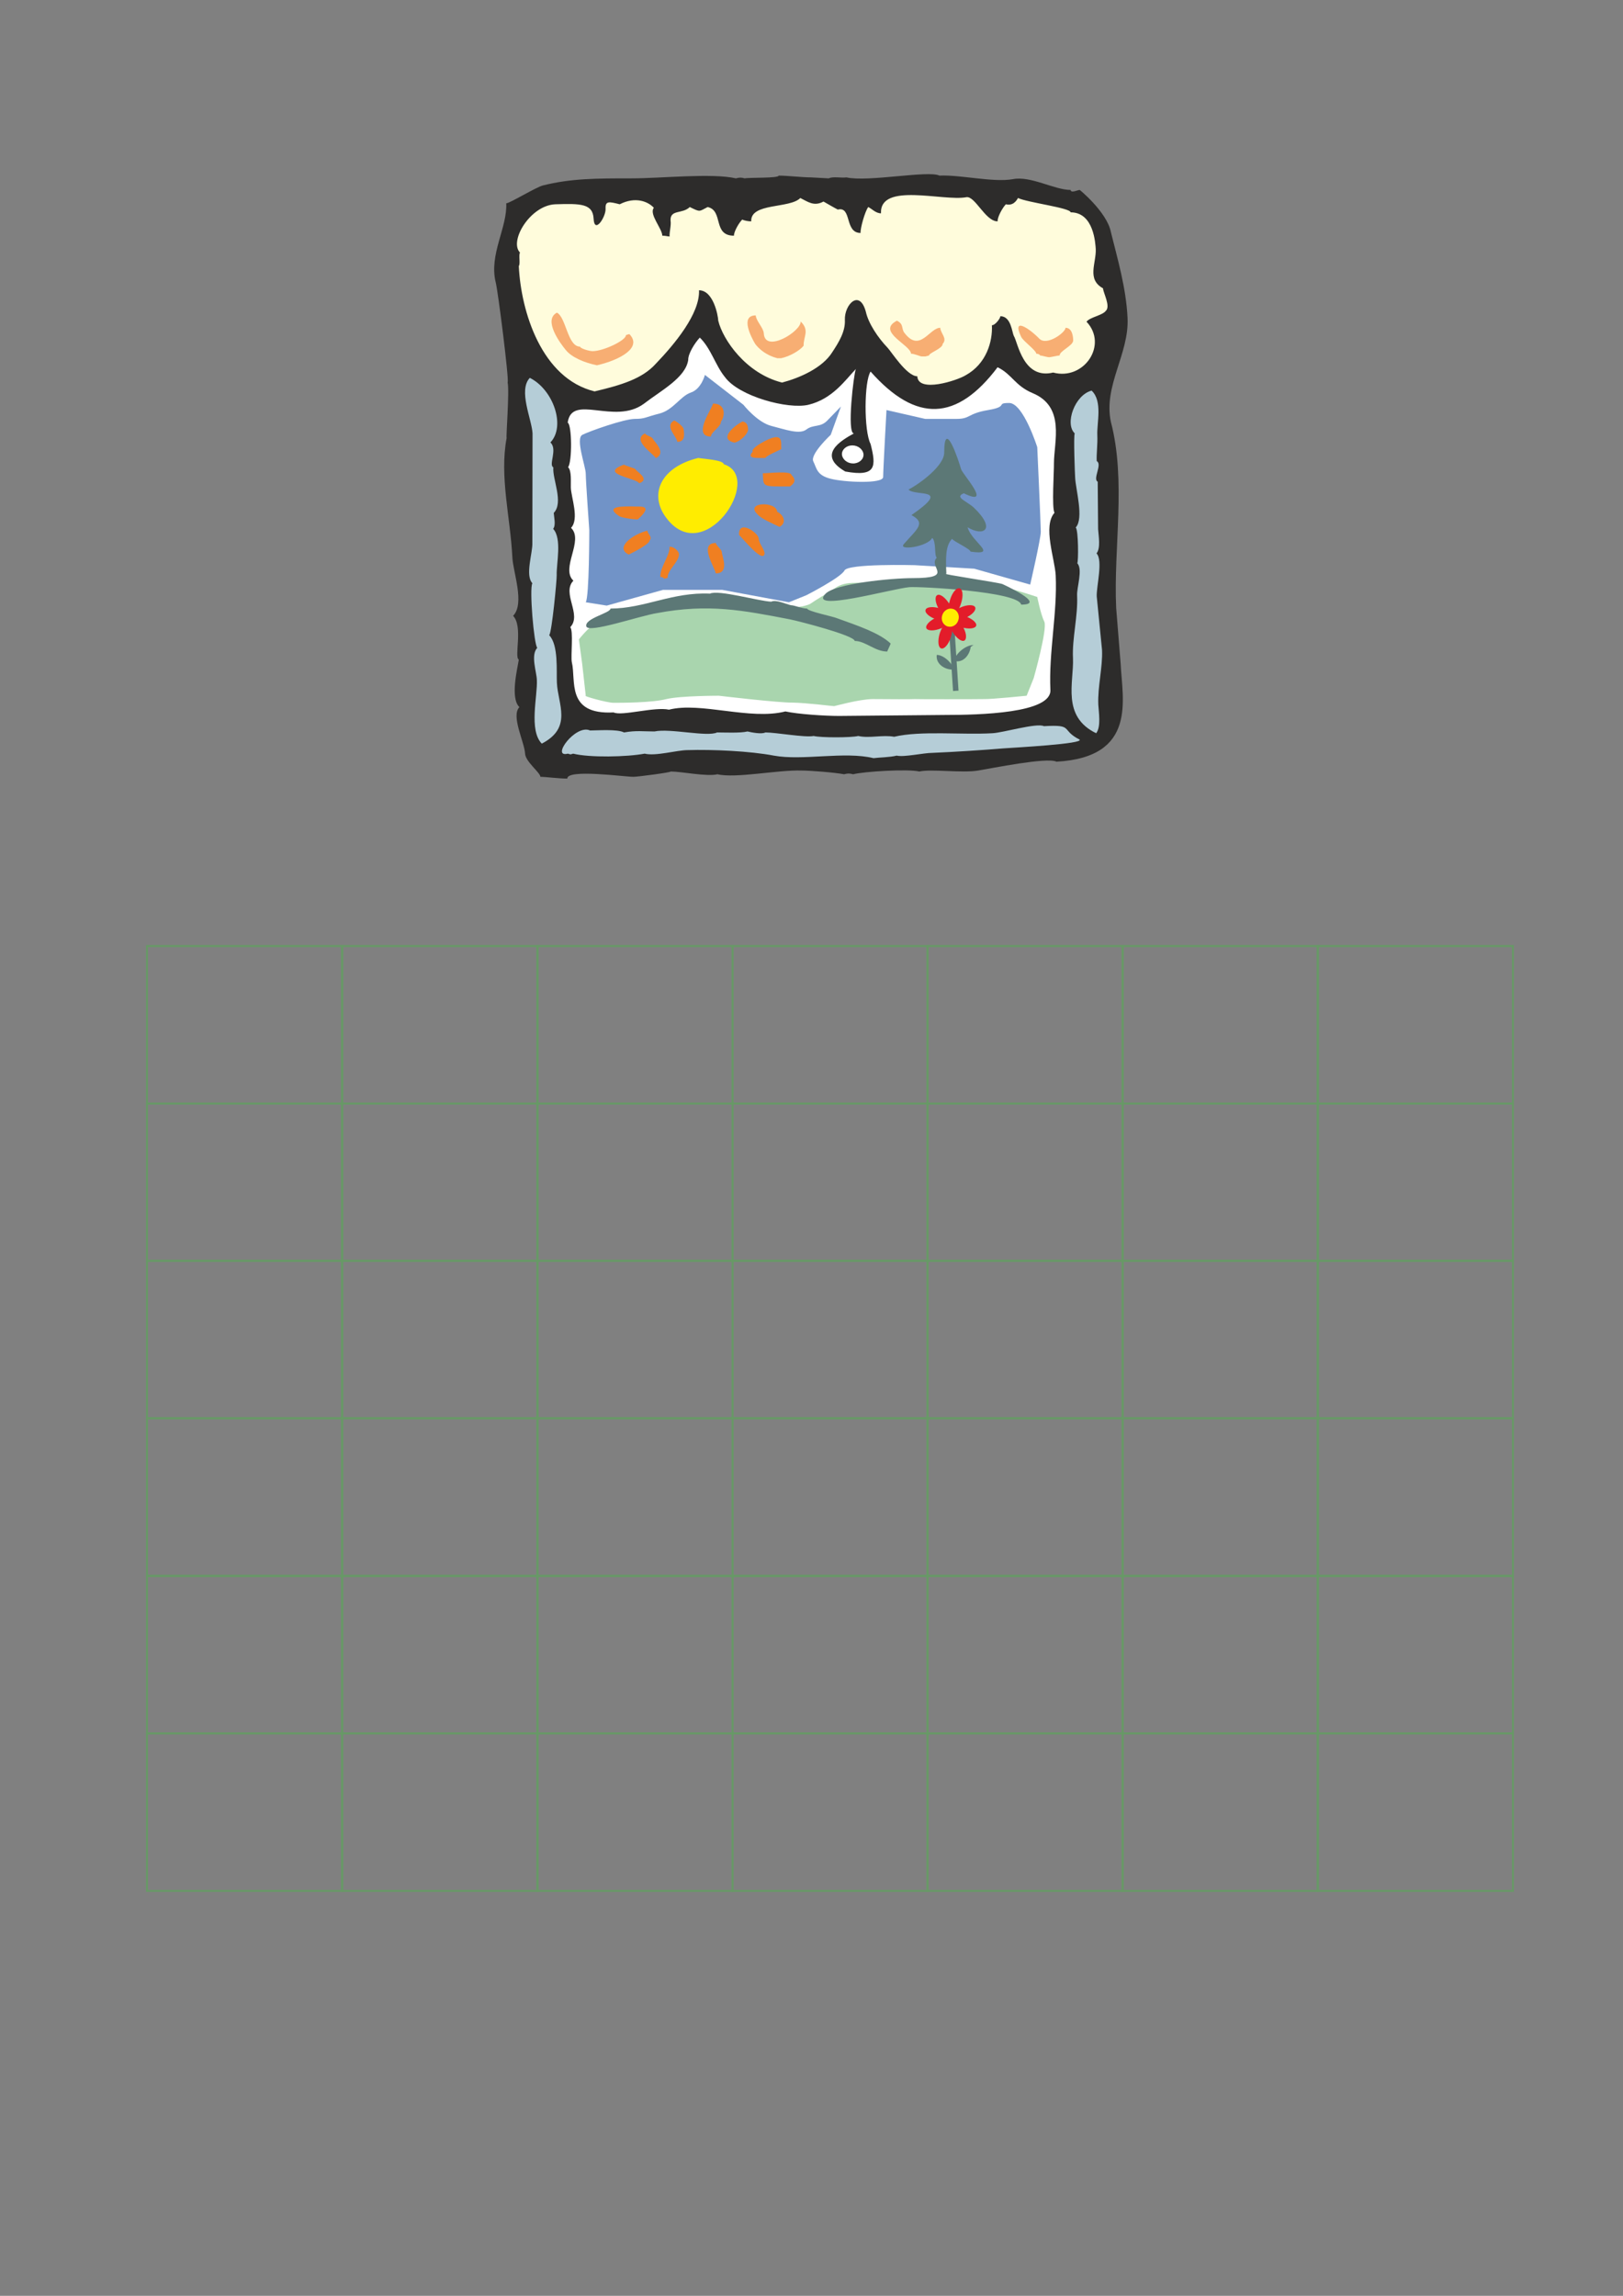 <?xml version="1.0" encoding="utf-8"?>
<!-- Created by UniConvertor 2.0rc4 (https://sk1project.net/) -->
<svg xmlns="http://www.w3.org/2000/svg" height="841.89pt" viewBox="0 0 595.276 841.89" width="595.276pt" version="1.1" xmlns:xlink="http://www.w3.org/1999/xlink" id="d2ae32cf-f611-11ea-8e90-dcc15c148e23">

<rect x="0" y="0" width="595.276" height="841.89" fill="#808080" stroke="none"/>

<g>
	<g>
		<g>
			<path style="fill:#2d2c2b;" d="M 409.382,222.873 C 408.374,200.913 413.126,176.289 407.438,154.689 404.63,141.513 414.206,129.705 413.558,116.601 413.054,105.729 409.958,95.217 407.438,85.065 405.998,77.649 395.342,69.009 395.99,69.657 395.342,69.657 392.75,70.953 392.678,69.657 386.774,69.657 377.99,64.401 371.51,65.697 364.31,66.993 352.358,64.041 344.582,64.401 340.55,62.385 318.302,66.849 310.454,65.049 308.51,65.337 305.558,64.617 303.974,65.409 L 297.422,65.049 C 294.182,65.049 288.854,64.401 285.614,64.401 285.614,65.409 274.526,65.049 273.158,65.409 271.862,65.049 271.214,65.049 269.918,65.409 261.278,63.393 242.342,65.409 231.83,65.409 218.726,65.409 209.51,65.409 199.142,68.001 196.55,68.649 186.974,74.553 185.678,74.553 186.11,83.409 179.342,93.273 181.79,103.425 182.654,106.593 186.83,139.857 186.182,140.217 186.902,143.385 185.534,160.449 185.822,160.593 183.158,174.705 187.19,189.753 187.91,204.225 188.126,209.769 192.59,221.289 188.198,225.825 191.942,229.785 188.486,241.017 190.286,241.881 189.782,245.193 187.046,255.993 190.502,259.305 187.334,262.545 192.374,272.121 192.59,276.369 192.734,279.321 198.134,283.281 198.206,284.865 200.15,284.865 204.83,285.513 208.07,285.513 207.926,281.913 229.094,284.865 232.334,284.865 233.774,284.865 246.014,283.281 246.014,282.921 249.974,282.921 259.262,284.865 263.15,283.929 269.774,285.513 285.398,282.273 293.966,282.561 297.206,282.561 306.278,283.281 309.59,283.929 310.958,283.569 311.606,283.569 312.902,283.929 316.79,282.921 333.134,281.913 337.166,282.921 341.702,281.913 352.934,283.569 358.766,282.561 363.662,281.769 384.038,277.593 387.494,279.321 417.23,277.665 411.614,256.353 411.038,243.537 L 409.382,222.873 Z" />
			<path style="fill:#ffffff;" d="M 319.31,162.825 C 316.79,157.929 316.934,139.785 319.31,136.257 336.086,155.193 350.99,154.401 365.894,134.673 371.222,137.265 372.23,141.441 378.782,144.177 390.806,149.217 386.558,161.961 386.558,169.953 386.63,172.329 385.694,186.441 386.774,188.025 382.382,192.921 386.918,205.089 387.206,210.993 387.854,224.745 384.614,239.217 385.262,253.041 385.622,261.537 359.414,262.185 346.31,262.185 L 307.718,262.545 C 302.534,262.545 292.67,261.897 288.062,260.889 275.102,264.201 257.03,257.289 245.366,260.241 240.038,259.089 228.014,262.689 225.062,261.249 207.422,262.185 211.382,249.441 209.726,242.817 209.294,240.585 210.374,231.225 209.15,230.001 213.542,225.393 205.91,217.545 210.302,212.937 205.478,208.401 214.262,198.177 209.438,193.569 212.534,190.329 209.51,182.481 209.366,178.809 209.294,176.865 209.726,172.617 208.358,171.321 209.87,169.449 209.798,155.769 208.214,154.977 209.726,144.177 225.35,155.985 236.15,148.065 242.486,143.169 251.414,138.561 252.422,132.009 252.35,129.705 254.798,125.817 256.67,123.801 260.774,127.761 262.358,133.953 265.886,138.273 270.998,145.329 288.998,150.225 296.558,148.425 305.414,146.265 310.094,139.281 313.91,135.321 313.118,136.977 310.526,159.009 313.19,158.937 308.222,161.673 299.582,166.857 310.022,172.905 321.47,174.993 321.398,171.033 319.31,162.825 L 319.31,162.825 Z" />
			<path style="fill:#f07f21;" d="M 262.43,196.521 C 269.702,193.641 283.526,180.249 269.63,167.649 266.462,164.769 259.838,163.185 256.094,164.049 250.406,164.985 237.734,173.841 237.806,179.457 237.878,196.017 248.894,201.417 262.43,196.521 L 262.43,196.521 Z" />
			<path style="fill:#fffcdc;" d="M 404.558,105.729 C 404.63,107.385 407.438,112.353 405.566,114.009 404.342,115.665 399.734,116.313 398.51,117.969 406.502,126.465 397.574,139.641 386.27,136.617 375.254,139.281 373.31,125.529 371.87,123.225 371.15,121.857 370.862,115.953 366.902,115.953 366.974,116.601 365.102,119.265 363.806,119.265 364.094,125.169 361.862,133.377 354.158,137.625 350.99,139.569 336.734,144.177 336.446,137.985 332.558,137.985 326.798,128.769 325.502,127.473 322.046,123.873 318.518,118.617 317.582,114.369 315.278,105.801 309.662,111.705 309.878,117.321 310.094,121.569 307.646,125.529 305.27,129.129 301.67,134.961 293.174,138.633 286.838,140.289 273.59,136.977 265.094,124.521 263.438,117.609 263.366,115.665 261.638,106.449 256.382,106.449 256.742,115.017 247.454,126.177 240.542,133.377 235.574,138.921 227.798,141.225 218.078,143.529 198.638,138.777 191.078,114.297 190.286,97.593 190.934,96.585 190.142,93.633 190.718,92.625 186.614,88.377 194.534,75.273 203.678,74.913 212.894,74.625 217.43,74.625 217.718,80.169 218.006,86.073 222.254,79.521 222.11,76.569 221.966,73.617 223.334,73.905 227.294,74.913 233.054,71.961 237.734,73.905 239.822,76.209 237.95,78.513 242.846,83.769 242.918,86.433 244.214,86.433 244.934,86.721 245.582,86.721 245.51,84.849 246.23,82.689 245.942,80.817 245.798,76.713 250.262,78.585 252.998,75.921 256.958,77.865 256.31,77.577 259.55,75.921 265.454,77.217 261.278,86.433 269.198,86.433 269.126,85.065 270.926,81.825 272.222,80.529 272.87,80.817 274.238,81.177 275.534,81.177 275.174,74.265 289.718,76.569 293.534,72.609 296.198,73.905 298.502,75.849 302.03,73.905 303.974,74.985 305.486,75.921 307.286,76.857 312.542,75.561 309.662,85.425 315.638,85.425 315.494,83.769 317.222,77.577 318.446,75.921 319.814,76.569 321.182,78.225 323.126,78.225 322.622,66.705 345.95,73.905 354.374,72.321 357.614,71.673 361.358,81.177 365.894,81.177 365.822,79.521 367.694,76.209 368.918,74.913 371.582,75.561 372.806,73.617 373.382,72.609 376.766,74.265 392.606,76.209 392.678,77.865 401.246,77.865 401.75,89.385 401.894,91.329 402.11,96.513 398.51,102.417 404.558,105.729 L 404.558,105.729 Z" />
			<path style="fill:#7193c7;" d="M 214.838,220.857 C 216.134,218.913 216.134,194.361 216.134,194.361 216.134,194.361 214.838,176.289 214.838,173.697 214.838,171.105 210.95,160.737 213.614,159.441 216.134,158.145 228.95,153.609 232.838,153.609 236.654,153.609 236.654,152.961 241.838,151.665 246.95,150.369 249.542,145.257 253.358,143.961 257.246,142.665 258.542,137.481 258.542,137.481 L 272.654,148.425 C 272.654,148.425 277.766,154.905 282.95,156.201 288.062,157.497 293.246,159.441 295.766,157.497 298.286,155.553 300.878,156.849 303.398,154.257 305.918,151.665 308.438,149.073 308.438,149.073 L 304.694,159.441 C 304.694,159.441 297.062,166.569 298.286,169.161 299.582,171.753 299.51,174.273 304.694,175.569 309.734,176.865 323.918,177.513 323.918,174.921 323.918,172.401 325.142,150.369 325.142,150.369 L 339.326,153.609 C 339.326,153.609 345.734,153.609 350.846,153.609 356.03,153.609 354.734,151.665 362.438,150.369 370.142,149.073 365.03,147.777 370.142,147.777 375.326,147.777 380.438,163.977 380.438,163.977 380.438,163.977 381.734,192.417 381.734,195.009 381.734,197.601 377.846,214.377 377.846,214.377 L 357.326,208.545 335.438,207.249 C 335.438,207.249 311.03,206.601 309.734,209.193 308.438,211.785 295.766,218.265 295.766,218.265 L 289.358,220.857 264.95,216.321 243.134,216.321 222.542,222.081 214.838,220.857 Z" />
			<path style="fill:#b5cdd7;" d="M 203.102,188.097 C 203.174,189.609 203.966,192.561 202.886,193.929 206.198,197.529 204.038,206.673 204.182,210.921 204.254,212.505 202.454,231.585 201.446,232.953 204.902,236.553 204.038,246.129 204.254,250.377 204.614,258.225 210.086,266.793 198.71,272.697 193.886,267.729 197.198,255.273 196.91,249.369 196.838,246.417 194.534,240.225 197.054,237.561 195.83,236.265 194.102,215.817 195.254,213.873 192.518,210.921 195.398,202.785 195.254,199.113 L 195.326,158.937 C 195.038,153.681 189.998,143.169 194.318,138.561 202.958,142.881 207.566,156.273 201.878,162.249 204.614,164.769 201.086,170.457 202.958,171.393 202.526,175.641 206.846,184.209 203.102,188.097 L 203.102,188.097 Z" />
			<path style="fill:#b5cdd7;" d="M 395.918,271.185 C 397.934,272.769 372.086,274.137 368.198,274.425 360.35,275.073 350.486,275.721 341.99,276.081 338.75,276.081 331.55,277.737 328.886,277.089 326.294,277.737 322.406,277.737 320.39,278.025 309.806,275.433 294.326,279.033 283.814,277.089 275.174,275.433 261.35,274.785 252.206,275.073 248.246,275.073 240.47,277.377 236.438,276.369 230.03,277.593 216.206,277.881 210.23,276.369 208.934,276.729 209.582,276.729 208.286,276.369 201.878,278.025 211.094,265.425 216.422,267.873 219.086,267.873 226.43,267.297 228.878,268.593 233.414,267.801 235.862,268.233 240.038,268.233 245.798,267.009 259.406,270.321 263.006,268.593 265.67,268.593 271.574,268.881 274.166,268.233 275.678,268.593 279.35,269.313 280.718,268.593 284.678,268.593 295.262,270.537 298.43,269.889 301.094,270.537 312.182,270.537 314.774,269.889 318.806,270.825 323.774,269.385 327.95,270.177 337.67,267.873 352.862,269.529 363.95,268.881 367.766,268.737 380.222,264.993 382.886,266.289 394.046,265.641 388.862,267.585 395.918,271.185 L 395.918,271.185 Z" />
			<path style="fill:#b5cdd7;" d="M 404.198,238.353 C 404.486,244.617 402.542,251.817 402.83,258.441 402.974,261.033 403.91,266.577 402.038,268.881 389.294,262.689 393.902,250.233 393.542,241.377 393.182,234.105 395.414,225.897 395.054,218.337 394.91,215.385 397.214,208.833 395.126,206.529 395.558,205.953 395.558,194.433 394.55,193.425 397.646,190.113 394.478,179.313 394.334,175.065 394.262,174.489 393.686,159.513 394.19,158.937 390.446,155.409 394.19,144.825 400.382,143.241 404.486,147.129 402.254,155.049 402.47,159.585 402.614,163.041 402.11,166.497 402.254,169.089 404.414,170.241 400.67,175.641 402.614,176.649 L 402.758,194.073 C 402.902,196.377 403.766,200.985 402.182,202.929 404.63,205.521 402.11,215.025 402.254,218.697 L 404.198,238.353 Z" />
			<path style="fill:#ffed00;" d="M 243.998,189.393 C 238.094,180.969 242.486,171.249 256.094,167.937 258.11,168.297 265.31,168.657 265.454,170.241 280.574,174.921 257.966,209.193 243.998,189.393 L 243.998,189.393 Z" />
			<path style="fill:#f07f21;" d="M 233.054,172.041 C 232.91,171.753 229.022,170.673 228.878,170.385 219.158,173.841 233.702,175.353 234.422,177.225 238.67,175.713 233.414,172.977 233.054,172.041 L 233.054,172.041 Z" />
			<path style="fill:#f07f21;" d="M 232.55,185.721 C 229.31,185.721 221.39,185.361 226.862,189.105 227.51,189.825 232.118,190.473 233.918,190.473 240.542,184.569 233.63,186.009 232.55,185.721 L 232.55,185.721 Z" />
			<path style="fill:#f07f21;" d="M 238.238,198.177 C 239.462,196.881 237.518,195.873 237.446,194.577 232.262,195.873 225.278,200.769 230.606,203.361 232.55,202.425 238.31,199.473 238.238,198.177 L 238.238,198.177 Z" />
			<path style="fill:#f07f21;" d="M 249.038,203.073 C 248.966,202.425 247.598,200.481 245.582,200.481 245.726,203.721 242.054,207.969 242.198,211.569 242.846,211.569 243.494,211.929 243.566,212.217 L 244.862,211.929 C 244.718,208.977 249.182,206.025 249.038,203.073 L 249.038,203.073 Z" />
			<path style="fill:#f07f21;" d="M 264.734,202.425 C 264.662,201.417 262.646,200.121 262.574,199.113 256.022,199.113 262.358,208.329 262.502,210.273 267.686,210.273 264.806,204.009 264.734,202.425 L 264.734,202.425 Z" />
			<path style="fill:#f07f21;" d="M 239.39,160.809 C 239.03,160.089 236.942,159.729 236.582,158.937 231.47,161.385 239.822,166.497 240.542,168.009 244.574,166.065 240.038,162.105 239.39,160.809 L 239.39,160.809 Z" />
			<path style="fill:#f07f21;" d="M 278.27,197.457 C 278.126,195.369 270.782,190.257 271.07,196.161 272.438,197.457 279.998,206.889 280.43,202.929 280.358,201.345 278.342,199.329 278.27,197.457 L 278.27,197.457 Z" />
			<path style="fill:#f07f21;" d="M 285.038,187.665 C 284.822,183.705 273.014,184.065 277.838,188.601 279.206,190.257 283.238,191.913 285.902,193.209 288.494,191.913 287.702,188.961 285.038,187.665 L 285.038,187.665 Z" />
			<path style="fill:#f07f21;" d="M 290.294,174.201 C 290.222,172.545 281.798,173.553 279.782,173.553 280.07,178.737 279.35,178.377 289.862,178.377 289.862,178.089 292.958,176.721 290.294,174.201 L 290.294,174.201 Z" />
			<path style="fill:#f07f21;" d="M 286.55,164.697 C 286.406,162.105 287.486,158.145 280.502,161.745 278.558,162.753 275.39,164.697 276.11,165.633 273.59,168.297 277.478,167.937 280.79,167.937 280.718,167.289 285.254,165.345 286.55,164.697 L 286.55,164.697 Z" />
			<path style="fill:#f07f21;" d="M 274.382,157.497 C 274.31,155.697 273.806,154.905 272.366,154.545 269.126,156.201 263.438,161.025 269.414,162.321 272.006,161.673 274.454,158.721 274.382,157.497 L 274.382,157.497 Z" />
			<path style="fill:#f07f21;" d="M 264.446,154.545 C 265.67,153.249 266.678,147.993 261.494,147.993 261.566,149.289 253.574,160.089 260.774,160.089 260.702,158.433 264.518,156.489 264.446,154.545 L 264.446,154.545 Z" />
			<path style="fill:#f07f21;" d="M 250.766,157.497 C 250.694,156.489 248.678,154.905 247.31,154.185 243.494,156.201 248.318,160.089 248.39,162.033 251.63,162.033 250.838,158.793 250.766,157.497 L 250.766,157.497 Z" />
			<path style="fill:#f7ae73;" d="M 217.358,128.769 C 216.062,128.769 212.75,127.761 212.75,127.113 208.142,127.113 207.638,116.313 204.254,114.657 199.142,117.321 205.406,125.817 207.566,128.409 209.654,131.001 214.334,133.017 218.942,133.953 227.366,132.009 235.718,127.473 230.822,122.505 L 229.598,122.865 C 229.67,124.809 221.318,128.769 217.358,128.769 L 217.358,128.769 Z" />
			<path style="fill:#f7ae73;" d="M 294.758,126.753 C 294.614,123.513 297.062,121.209 293.678,117.897 293.822,121.569 280.502,129.705 280.142,122.217 279.998,120.201 277.262,117.609 277.19,115.665 271.286,115.665 275.606,123.801 276.974,126.105 278.414,128.049 281.15,130.353 285.11,131.361 L 286.478,131.361 C 289.718,130.713 293.534,128.409 294.758,126.753 L 294.758,126.753 Z" />
			<path style="fill:#f7ae73;" d="M 345.734,126.105 C 347.606,124.161 344.942,122.217 344.87,120.201 340.91,120.201 337.454,129.417 331.838,122.217 330.398,120.561 331.694,118.905 328.958,117.609 321.254,121.569 333.998,126.465 334.142,129.705 335.438,129.705 337.454,130.713 338.102,130.713 L 339.398,130.713 340.766,130.353 C 340.694,129.417 345.878,127.761 345.734,126.105 L 345.734,126.105 Z" />
			<path style="fill:#f7ae73;" d="M 393.614,124.809 C 393.614,123.801 393.398,120.201 390.806,120.201 390.878,121.857 383.894,127.041 381.158,124.161 377.702,120.561 370.934,115.953 374.534,123.513 375.254,125.097 380.006,128.409 380.078,129.705 380.726,129.705 381.446,129.993 381.446,130.353 382.094,130.353 384.11,131.001 384.758,131.001 385.406,131.001 387.998,130.353 388.646,130.353 388.574,128.697 393.686,126.753 393.614,124.809 L 393.614,124.809 Z" />
			<path style="fill:#ffffff;" d="M 312.614,163.329 C 314.774,163.329 316.574,164.841 316.718,166.641 316.79,168.441 315.062,169.953 312.902,169.953 310.742,169.953 308.942,168.441 308.798,166.641 308.726,164.841 310.454,163.329 312.614,163.329 L 312.614,163.329 Z" />
			<path style="fill:#a9d5ae;" d="M 214.838,255.129 L 213.542,243.537 212.318,234.465 C 212.318,234.465 217.43,227.985 219.95,227.985 222.542,227.985 234.134,221.505 243.134,221.505 252.134,221.505 258.542,221.505 270.062,221.505 281.654,221.505 284.174,222.801 289.358,222.801 294.47,222.801 297.062,221.505 297.062,221.505 297.062,221.505 300.878,218.913 303.398,217.617 305.918,216.321 307.142,213.729 313.622,213.729 320.03,213.729 334.142,212.433 338.03,213.729 341.846,215.025 354.806,213.729 359.918,213.729 365.03,213.729 380.438,218.913 380.438,218.913 380.438,218.913 381.734,225.393 383.03,227.985 384.254,230.577 379.142,248.649 379.142,248.649 L 376.55,255.129 C 376.55,255.129 363.734,256.425 361.142,256.353 358.622,256.425 335.438,256.425 335.438,256.353 335.438,256.425 325.214,256.425 320.03,256.353 314.918,256.425 305.918,259.017 305.918,258.945 305.918,259.017 295.766,257.721 290.654,257.649 285.47,257.721 263.654,255.129 263.654,255.129 263.654,255.129 249.542,255.129 244.43,256.353 239.246,257.721 227.654,257.721 225.062,257.721 222.542,257.721 213.542,255.129 214.838,255.129 L 214.838,255.129 Z" />
			<path style="fill:#5c7876;" d="M 290.078,221.937 C 288.206,221.505 284.606,219.777 282.878,220.641 278.198,220.425 263.51,216.177 260.414,217.689 246.59,217.041 236.366,223.161 223.91,223.161 223.982,224.817 214.262,226.761 215.054,229.713 215.846,232.377 234.566,225.825 241.046,224.817 259.91,221.289 272.51,223.809 289.718,227.121 292.958,227.769 313.406,233.025 313.478,235.041 317.438,235.041 320.894,238.929 325.43,238.929 325.43,238.641 326.654,236.337 326.654,235.977 322.55,232.089 314.558,229.425 307.142,226.761 305.846,226.113 296.054,224.169 296.054,223.161 294.038,223.161 291.374,221.937 290.078,221.937 L 290.078,221.937 Z" />
			<path style="fill:#5c7876;" d="M 334.718,212.001 C 326.726,212.001 306.278,214.017 302.75,217.761 296.342,224.601 327.086,215.889 333.566,215.313 337.094,215.025 373.598,216.897 374.534,221.721 384.398,221.721 367.622,214.161 367.622,214.161 365.678,213.513 344.51,210.417 347.102,210.417 346.886,204.945 346.67,200.193 349.19,197.601 349.838,198.609 355.886,201.273 355.958,202.281 366.398,203.793 356.318,198.753 354.878,193.353 360.638,196.881 365.606,194.217 357.182,186.153 354.518,183.705 349.91,182.337 353.51,180.897 364.31,186.153 353.078,173.985 352.502,172.041 351.566,168.729 346.382,153.177 346.31,165.777 346.526,170.673 337.382,177.369 333.206,179.529 335.798,182.193 349.334,178.521 334.286,188.889 339.83,191.841 336.302,194.001 331.478,199.545 329.318,202.065 340.334,200.481 341.918,197.241 343.502,198.825 342.566,203.577 343.574,204.513 340.19,207.969 350.558,212.001 334.718,212.001 L 334.718,212.001 Z" />
		</g>
		<g>
			<g>
				<path style="stroke:#5c7876;stroke-width:2.016;stroke-miterlimit:10.433;fill:none;" d="M 348.83,226.761 L 350.558,253.329" />
				<path style="fill:#5c7876;" d="M 350.198,246.777 C 350.198,244.041 346.454,240.153 343.574,240.153 343.142,243.465 346.454,245.553 349.406,245.553 349.478,245.625 349.982,246.345 350.198,246.345 L 350.198,246.777 Z" />
				<path style="fill:#5c7876;" d="M 357.326,236.553 C 354.59,236.265 350.342,239.577 349.982,242.385 353.294,243.249 355.67,240.153 356.03,237.201 356.102,237.129 356.894,236.769 356.894,236.481 L 357.326,236.553 Z" />
			</g>
			<g>
				<path style="fill:#e31c2a;" d="M 351.998,215.745 C 353.15,216.105 353.366,218.553 352.502,221.217 351.71,223.881 350.126,225.753 348.974,225.393 347.822,225.105 347.606,222.585 348.47,219.921 349.262,217.257 350.846,215.385 351.998,215.745 L 351.998,215.745 Z" />
				<path style="fill:#e31c2a;" d="M 348.254,228.129 C 349.334,228.489 349.622,230.937 348.758,233.601 347.966,236.265 346.31,238.137 345.23,237.777 344.078,237.489 343.862,234.969 344.654,232.305 345.518,229.641 347.102,227.769 348.254,228.129 L 348.254,228.129 Z" />
				<path style="fill:#e31c2a;" d="M 358.046,229.425 C 357.686,230.577 355.238,230.793 352.574,230.001 349.91,229.137 347.966,227.553 348.326,226.473 348.686,225.321 351.134,225.105 353.798,225.897 356.462,226.761 358.334,228.345 358.046,229.425 L 358.046,229.425 Z" />
				<path style="fill:#e31c2a;" d="M 349.118,226.689 C 348.758,227.769 346.31,228.057 343.646,227.193 340.982,226.401 339.11,224.745 339.47,223.665 339.758,222.513 342.278,222.297 344.942,223.161 347.606,223.953 349.478,225.537 349.118,226.689 L 349.118,226.689 Z" />
				<path style="fill:#e31c2a;" d="M 353.726,234.897 C 352.718,235.473 350.774,234.033 349.334,231.657 347.894,229.281 347.534,226.833 348.542,226.185 349.55,225.609 351.494,227.049 352.934,229.425 354.446,231.801 354.734,234.249 353.726,234.897 L 353.726,234.897 Z" />
				<path style="fill:#e31c2a;" d="M 348.902,226.905 C 347.966,227.481 345.95,226.041 344.51,223.665 343.07,221.289 342.71,218.841 343.718,218.265 344.726,217.617 346.67,219.057 348.182,221.433 349.622,223.881 349.91,226.329 348.902,226.905 L 348.902,226.905 Z" />
				<path style="fill:#e31c2a;" d="M 357.686,222.729 C 358.118,223.881 356.39,225.609 353.87,226.689 351.278,227.769 348.83,227.769 348.326,226.689 347.894,225.609 349.622,223.881 352.214,222.801 354.734,221.649 357.254,221.649 357.686,222.729 L 357.686,222.729 Z" />
				<path style="fill:#e31c2a;" d="M 349.118,226.401 C 349.55,227.481 347.822,229.281 345.302,230.361 342.71,231.441 340.262,231.441 339.758,230.361 339.326,229.281 341.054,227.481 343.574,226.401 346.166,225.321 348.614,225.321 349.118,226.401 L 349.118,226.401 Z" />
				<path style="fill:#ffed00;" d="M 349.55,223.305 C 351.206,223.809 352.07,225.681 351.494,227.409 350.99,229.209 349.19,230.217 347.534,229.713 345.878,229.209 345.014,227.337 345.59,225.609 346.166,223.809 347.894,222.801 349.55,223.305 L 349.55,223.305 Z" />
			</g>
		</g>
		<path style="stroke:#679966;stroke-width:0.72;stroke-miterlimit:10.433;fill:none;" d="M 53.918,346.929 L 125.486,346.929 125.486,404.673 53.918,404.673 53.918,346.929 Z" />
		<path style="stroke:#679966;stroke-width:0.72;stroke-miterlimit:10.433;fill:none;" d="M 125.486,346.929 L 197.126,346.929 197.126,404.673 125.486,404.673 125.486,346.929 Z" />
		<path style="stroke:#679966;stroke-width:0.72;stroke-miterlimit:10.433;fill:none;" d="M 197.126,346.929 L 268.694,346.929 268.694,404.673 197.126,404.673 197.126,346.929 Z" />
		<path style="stroke:#679966;stroke-width:0.72;stroke-miterlimit:10.433;fill:none;" d="M 268.694,346.929 L 340.19,346.929 340.19,404.673 268.694,404.673 268.694,346.929 Z" />
		<path style="stroke:#679966;stroke-width:0.72;stroke-miterlimit:10.433;fill:none;" d="M 340.19,346.929 L 411.758,346.929 411.758,404.673 340.19,404.673 340.19,346.929 Z" />
		<path style="stroke:#679966;stroke-width:0.72;stroke-miterlimit:10.433;fill:none;" d="M 411.758,346.929 L 483.326,346.929 483.326,404.673 411.758,404.673 411.758,346.929 Z" />
		<path style="stroke:#679966;stroke-width:0.72;stroke-miterlimit:10.433;fill:none;" d="M 483.326,346.929 L 554.894,346.929 554.894,404.673 483.326,404.673 483.326,346.929 Z" />
		<path style="stroke:#679966;stroke-width:0.72;stroke-miterlimit:10.433;fill:none;" d="M 53.918,404.673 L 125.486,404.673 125.486,462.345 53.918,462.345 53.918,404.673 Z" />
		<path style="stroke:#679966;stroke-width:0.72;stroke-miterlimit:10.433;fill:none;" d="M 125.486,404.673 L 197.126,404.673 197.126,462.345 125.486,462.345 125.486,404.673 Z" />
		<path style="stroke:#679966;stroke-width:0.72;stroke-miterlimit:10.433;fill:none;" d="M 197.126,404.673 L 268.694,404.673 268.694,462.345 197.126,462.345 197.126,404.673 Z" />
		<path style="stroke:#679966;stroke-width:0.72;stroke-miterlimit:10.433;fill:none;" d="M 268.694,404.673 L 340.19,404.673 340.19,462.345 268.694,462.345 268.694,404.673 Z" />
		<path style="stroke:#679966;stroke-width:0.72;stroke-miterlimit:10.433;fill:none;" d="M 340.19,404.673 L 411.758,404.673 411.758,462.345 340.19,462.345 340.19,404.673 Z" />
		<path style="stroke:#679966;stroke-width:0.72;stroke-miterlimit:10.433;fill:none;" d="M 411.758,404.673 L 483.326,404.673 483.326,462.345 411.758,462.345 411.758,404.673 Z" />
		<path style="stroke:#679966;stroke-width:0.72;stroke-miterlimit:10.433;fill:none;" d="M 483.326,404.673 L 554.894,404.673 554.894,462.345 483.326,462.345 483.326,404.673 Z" />
		<path style="stroke:#679966;stroke-width:0.72;stroke-miterlimit:10.433;fill:none;" d="M 53.918,462.345 L 125.486,462.345 125.486,520.089 53.918,520.089 53.918,462.345 Z" />
		<path style="stroke:#679966;stroke-width:0.72;stroke-miterlimit:10.433;fill:none;" d="M 125.486,462.345 L 197.126,462.345 197.126,520.089 125.486,520.089 125.486,462.345 Z" />
		<path style="stroke:#679966;stroke-width:0.72;stroke-miterlimit:10.433;fill:none;" d="M 197.126,462.345 L 268.694,462.345 268.694,520.089 197.126,520.089 197.126,462.345 Z" />
		<path style="stroke:#679966;stroke-width:0.72;stroke-miterlimit:10.433;fill:none;" d="M 268.694,462.345 L 340.19,462.345 340.19,520.089 268.694,520.089 268.694,462.345 Z" />
		<path style="stroke:#679966;stroke-width:0.72;stroke-miterlimit:10.433;fill:none;" d="M 340.19,462.345 L 411.758,462.345 411.758,520.089 340.19,520.089 340.19,462.345 Z" />
		<path style="stroke:#679966;stroke-width:0.72;stroke-miterlimit:10.433;fill:none;" d="M 411.758,462.345 L 483.326,462.345 483.326,520.089 411.758,520.089 411.758,462.345 Z" />
		<path style="stroke:#679966;stroke-width:0.72;stroke-miterlimit:10.433;fill:none;" d="M 483.326,462.345 L 554.894,462.345 554.894,520.089 483.326,520.089 483.326,462.345 Z" />
		<path style="stroke:#679966;stroke-width:0.72;stroke-miterlimit:10.433;fill:none;" d="M 53.918,520.089 L 125.486,520.089 125.486,577.905 53.918,577.905 53.918,520.089 Z" />
		<path style="stroke:#679966;stroke-width:0.72;stroke-miterlimit:10.433;fill:none;" d="M 125.486,520.089 L 197.126,520.089 197.126,577.905 125.486,577.905 125.486,520.089 Z" />
		<path style="stroke:#679966;stroke-width:0.72;stroke-miterlimit:10.433;fill:none;" d="M 197.126,520.089 L 268.694,520.089 268.694,577.905 197.126,577.905 197.126,520.089 Z" />
		<path style="stroke:#679966;stroke-width:0.72;stroke-miterlimit:10.433;fill:none;" d="M 268.694,520.089 L 340.19,520.089 340.19,577.905 268.694,577.905 268.694,520.089 Z" />
		<path style="stroke:#679966;stroke-width:0.72;stroke-miterlimit:10.433;fill:none;" d="M 340.19,520.089 L 411.758,520.089 411.758,577.905 340.19,577.905 340.19,520.089 Z" />
		<path style="stroke:#679966;stroke-width:0.72;stroke-miterlimit:10.433;fill:none;" d="M 411.758,520.089 L 483.326,520.089 483.326,577.905 411.758,577.905 411.758,520.089 Z" />
		<path style="stroke:#679966;stroke-width:0.72;stroke-miterlimit:10.433;fill:none;" d="M 483.326,520.089 L 554.894,520.089 554.894,577.905 483.326,577.905 483.326,520.089 Z" />
		<path style="stroke:#679966;stroke-width:0.72;stroke-miterlimit:10.433;fill:none;" d="M 53.918,577.905 L 125.486,577.905 125.486,635.649 53.918,635.649 53.918,577.905 Z" />
		<path style="stroke:#679966;stroke-width:0.72;stroke-miterlimit:10.433;fill:none;" d="M 125.486,577.905 L 197.126,577.905 197.126,635.649 125.486,635.649 125.486,577.905 Z" />
		<path style="stroke:#679966;stroke-width:0.72;stroke-miterlimit:10.433;fill:none;" d="M 197.126,577.905 L 268.694,577.905 268.694,635.649 197.126,635.649 197.126,577.905 Z" />
		<path style="stroke:#679966;stroke-width:0.72;stroke-miterlimit:10.433;fill:none;" d="M 268.694,577.905 L 340.19,577.905 340.19,635.649 268.694,635.649 268.694,577.905 Z" />
		<path style="stroke:#679966;stroke-width:0.72;stroke-miterlimit:10.433;fill:none;" d="M 340.19,577.905 L 411.758,577.905 411.758,635.649 340.19,635.649 340.19,577.905 Z" />
		<path style="stroke:#679966;stroke-width:0.72;stroke-miterlimit:10.433;fill:none;" d="M 411.758,577.905 L 483.326,577.905 483.326,635.649 411.758,635.649 411.758,577.905 Z" />
		<path style="stroke:#679966;stroke-width:0.72;stroke-miterlimit:10.433;fill:none;" d="M 483.326,577.905 L 554.894,577.905 554.894,635.649 483.326,635.649 483.326,577.905 Z" />
		<path style="stroke:#679966;stroke-width:0.72;stroke-miterlimit:10.433;fill:none;" d="M 53.918,635.649 L 125.486,635.649 125.486,693.393 53.918,693.393 53.918,635.649 Z" />
		<path style="stroke:#679966;stroke-width:0.72;stroke-miterlimit:10.433;fill:none;" d="M 125.486,635.649 L 197.126,635.649 197.126,693.393 125.486,693.393 125.486,635.649 Z" />
		<path style="stroke:#679966;stroke-width:0.72;stroke-miterlimit:10.433;fill:none;" d="M 197.126,635.649 L 268.694,635.649 268.694,693.393 197.126,693.393 197.126,635.649 Z" />
		<path style="stroke:#679966;stroke-width:0.72;stroke-miterlimit:10.433;fill:none;" d="M 268.694,635.649 L 340.19,635.649 340.19,693.393 268.694,693.393 268.694,635.649 Z" />
		<path style="stroke:#679966;stroke-width:0.72;stroke-miterlimit:10.433;fill:none;" d="M 340.19,635.649 L 411.758,635.649 411.758,693.393 340.19,693.393 340.19,635.649 Z" />
		<path style="stroke:#679966;stroke-width:0.72;stroke-miterlimit:10.433;fill:none;" d="M 411.758,635.649 L 483.326,635.649 483.326,693.393 411.758,693.393 411.758,635.649 Z" />
		<path style="stroke:#679966;stroke-width:0.72;stroke-miterlimit:10.433;fill:none;" d="M 483.326,635.649 L 554.894,635.649 554.894,693.393 483.326,693.393 483.326,635.649 Z" />
	</g>
</g>
</svg>